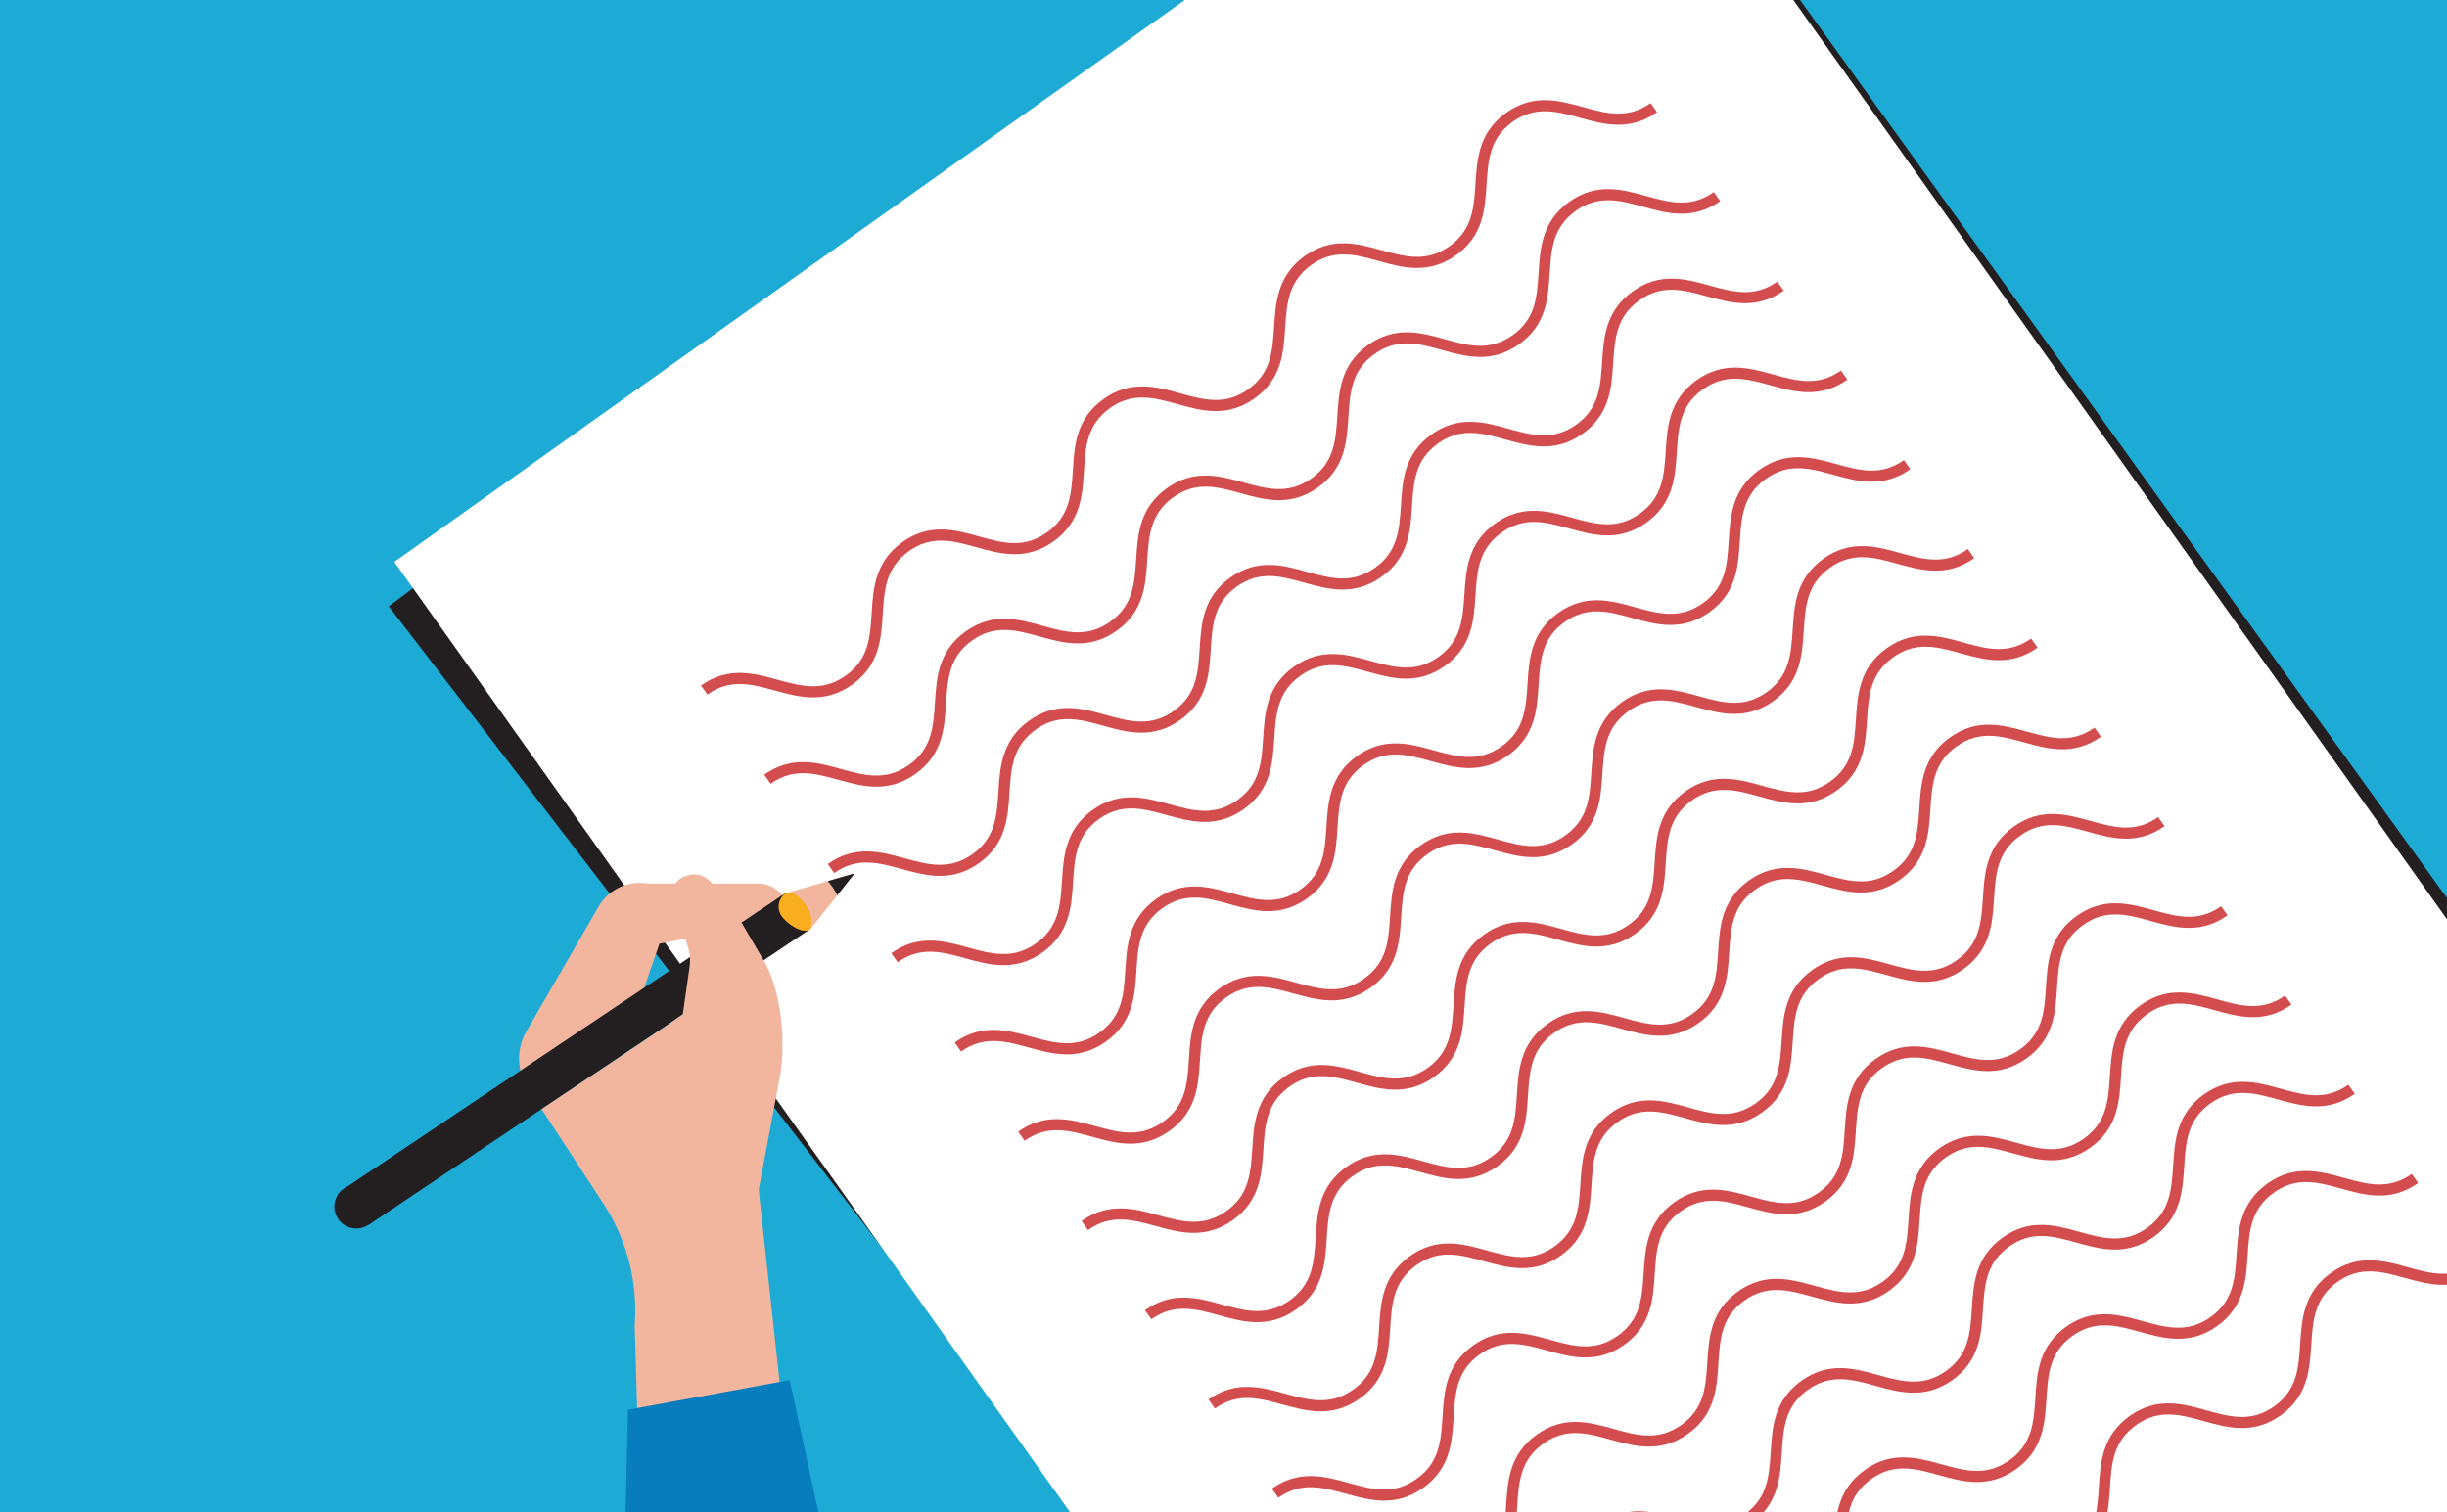 <svg id="Calque_1" data-name="Calque 1" xmlns="http://www.w3.org/2000/svg" xmlns:xlink="http://www.w3.org/1999/xlink" viewBox="0 0 220 136"><rect x="0" y="0" width="220" height="136" fill="#333333" stroke="none"/><defs><style>.cls-1{fill:#1dabd6;}.cls-2{fill:#f2b59e;}.cls-3{fill:#fbea26;}.cls-4{clip-path:url(#clip-path);}.cls-5{fill:#fff;}.cls-10,.cls-6,.cls-9{fill:none;stroke-miterlimit:10;}.cls-6{stroke:#121212;}.cls-7{clip-path:url(#clip-path-2);}.cls-8{fill:#231f20;}.cls-9{stroke:#f9c7c6;stroke-width:0.85px;}.cls-10{stroke:#d34d4f;}.cls-11{clip-path:url(#clip-path-3);}.cls-12{fill:#f9ae1f;}.cls-13{fill:#077dbd;}.cls-14{clip-path:url(#clip-path-4);}</style><clipPath id="clip-path"><rect class="cls-1" x="-370" width="220" height="136"/></clipPath><clipPath id="clip-path-2"><rect class="cls-1" width="220" height="136"/></clipPath><clipPath id="clip-path-3"><polygon class="cls-2" points="76.84 78.53 70.65 80.32 72.84 83.58 76.84 78.53"/></clipPath><clipPath id="clip-path-4"><rect class="cls-3" x="740" width="220" height="136"/></clipPath></defs><title>COM-IconesWeb-220x136-TOUS</title><rect class="cls-1" x="-370" width="220" height="136"/><g class="cls-4"><rect class="cls-5" x="-91.48" y="-31.44" width="142.67" height="216.61" transform="translate(0.11 0.03) rotate(0.08)"/><path class="cls-6" d="M-71,2.3c3.92,0,3.92,4,7.84,4s3.92-4,7.84-4,3.91,4,7.83,4,3.93-4,7.85-4,3.91,4,7.83,4,3.92-4,7.84-4,3.91,4,7.83,4,3.93-4,7.85-4,3.91,4,7.83,4,3.93-4,7.85-4,3.91,4,7.83,4,3.93-4,7.85-4,3.92,4,7.84,4"/><path class="cls-6" d="M-71,16.44c3.91,0,3.91,4,7.83,4s3.92-4,7.84-4,3.91,4,7.83,4,3.93-4,7.85-4,3.91,4,7.83,4,3.92-4,7.84-4,3.91,4,7.83,4,3.93-4,7.85-4,3.91,4,7.83,4,3.93-4,7.85-4,3.91,4,7.83,4,3.93-4,7.85-4,3.92,4,7.84,4"/><path class="cls-6" d="M-71,30.58c3.91,0,3.91,4,7.83,4s3.92-4,7.84-4,3.91,4,7.83,4,3.93-4,7.85-4,3.91,4,7.83,4,3.92-4,7.84-4,3.91,4,7.83,4,3.93-4,7.85-4,3.91,4,7.83,4,3.93-4,7.85-4,3.91,4,7.83,4,3.93-4,7.85-4,3.92,4,7.84,4"/><path class="cls-6" d="M-71,44.71c3.91,0,3.91,4,7.83,4s3.92-4,7.84-4,3.91,4,7.83,4,3.93-4,7.85-4,3.91,4,7.83,4,3.92-4,7.84-4,3.91,4,7.83,4,3.93-4,7.85-4,3.91,4,7.83,4,3.93-4,7.85-4,3.91,4,7.83,4,3.93-4,7.85-4,3.92,4,7.84,4"/><path class="cls-6" d="M-71.07,58.85c3.91,0,3.91,4,7.83,4s3.92-4,7.84-4,3.91,4,7.83,4,3.93-4,7.85-4,3.91,4,7.83,4,3.92-4,7.84-4,3.92,4,7.83,4,3.93-4,7.85-4,3.91,4,7.83,4,3.93-4,7.85-4,3.91,4,7.83,4,3.93-4,7.85-4,3.92,4,7.84,4"/><path class="cls-6" d="M-71.09,73c3.91,0,3.91,4,7.83,4s3.92-4,7.84-4,3.91,4,7.83,4,3.93-4,7.85-4,3.91,4,7.83,4,3.92-4,7.84-4,3.92,4,7.83,4,3.93-4,7.85-4,3.91,4,7.83,4,3.93-4,7.85-4,3.91,4,7.83,4,3.93-4,7.85-4,3.92,4,7.84,4"/><path class="cls-6" d="M-71.11,87.12c3.91,0,3.91,4,7.83,4s3.92-4,7.84-4,3.91,4,7.83,4,3.93-4,7.85-4,3.91,4,7.83,4,3.92-4,7.84-4,3.92,4,7.83,4,3.93-4,7.85-4,3.91,4,7.83,4,3.93-4,7.85-4,3.91,4,7.83,4,3.93-4,7.85-4,3.92,4,7.84,4"/><path class="cls-6" d="M-71.13,101.26c3.92,0,3.91,4,7.83,4s3.92-4,7.84-4,3.91,4,7.83,4,3.93-4,7.85-4,3.91,4,7.83,4,3.92-4,7.84-4,3.92,4,7.83,4,3.93-4,7.85-4,3.91,4,7.83,4,3.93-4,7.85-4,3.91,4,7.83,4,3.93-4,7.85-4,3.92,4,7.84,4"/><path class="cls-6" d="M-71.15,115.39c3.92,0,3.91,4,7.83,4s3.92-4,7.84-4,3.91,4,7.83,4,3.93-4,7.85-4,3.91,4,7.83,4,3.92-4,7.84-4,3.92,4,7.83,4,3.93-4,7.85-4,3.91,4,7.83,4,3.93-4,7.85-4,3.91,4,7.83,4,3.93-4,7.85-4,3.92,4,7.84,4"/><path class="cls-6" d="M-71.17,129.53c3.92,0,3.91,4,7.83,4s3.92-4,7.84-4,3.91,4,7.83,4,3.93-4,7.85-4,3.91,4,7.83,4,3.92-4,7.84-4,3.92,4,7.83,4,3.93-4,7.85-4,3.91,4,7.83,4,3.93-4,7.85-4,3.91,4,7.83,4,3.93-4,7.85-4,3.92,4,7.84,4"/></g><rect class="cls-1" width="220" height="136"/><g class="cls-7"><polygon class="cls-8" points="142.9 -26.29 34.95 54.52 148.25 201.84 251.52 124.52 142.9 -26.29"/><path class="cls-9" d="M141.24,166.45c4.39-3.38,8.54,2,12.93-1.37s.24-8.76,4.63-12.14,8.54,2,12.93-1.36.25-8.77,4.64-12.15,8.54,2,12.93-1.36.25-8.77,4.64-12.15,8.54,2,12.93-1.36.25-8.78,4.65-12.16,8.54,2,12.93-1.36"/><path class="cls-9" d="M135.24,158.64c4.39-3.38,8.54,2,12.93-1.36s.24-8.77,4.63-12.15,8.54,2,12.93-1.36.25-8.77,4.64-12.14,8.54,2,12.93-1.37.24-8.77,4.64-12.15,8.54,2,12.93-1.36.25-8.77,4.64-12.15,8.55,2,12.94-1.37"/><path class="cls-9" d="M129.23,150.84c4.4-3.38,8.54,2,12.94-1.36s.24-8.77,4.63-12.15,8.54,2,12.93-1.36.24-8.77,4.63-12.15,8.54,2,12.94-1.36.24-8.77,4.64-12.15,8.54,2,12.93-1.36.25-8.78,4.64-12.16,8.55,2,12.94-1.36"/><path class="cls-9" d="M123.23,143c4.39-3.37,8.54,2,12.93-1.36s.25-8.77,4.64-12.15,8.54,2,12.93-1.36.24-8.77,4.63-12.14,8.54,2,12.93-1.36.25-8.78,4.65-12.16,8.53,2,12.93-1.36.25-8.77,4.64-12.15,8.54,2,12.94-1.37"/><path class="cls-9" d="M117.23,135.23c4.39-3.38,8.54,2,12.93-1.36s.25-8.77,4.64-12.15,8.53,2,12.93-1.36.24-8.77,4.63-12.15,8.54,2,12.93-1.36.25-8.77,4.64-12.15,8.54,2,12.94-1.36.24-8.78,4.64-12.16,8.54,2,12.94-1.36"/><path class="cls-9" d="M111.23,127.42c4.39-3.37,8.54,2,12.93-1.36s.24-8.77,4.63-12.14,8.54,2,12.93-1.37.25-8.76,4.64-12.14,8.54,2,12.93-1.36.25-8.78,4.64-12.15,8.54,2,12.93-1.37.25-8.77,4.65-12.15,8.54,2,12.94-1.37"/><path class="cls-9" d="M105.23,119.62c4.39-3.38,8.54,2,12.93-1.36s.24-8.77,4.63-12.15,8.54,2,12.93-1.36S136,96,140.36,92.6s8.54,2,12.93-1.36.25-8.77,4.64-12.15,8.54,2,12.93-1.36.25-8.78,4.65-12.16,8.54,2,12.93-1.36"/><path class="cls-9" d="M99.23,111.81c4.39-3.37,8.53,2,12.93-1.36s.24-8.77,4.63-12.14,8.54,2,12.93-1.36.24-8.77,4.64-12.15,8.54,2,12.93-1.36.24-8.78,4.64-12.15,8.54,2,12.93-1.37.25-8.77,4.64-12.15,8.55,2,12.94-1.37"/><path class="cls-9" d="M93.22,104c4.4-3.38,8.54,2,12.93-1.36s.25-8.77,4.64-12.15,8.54,2,12.93-1.36S124,80.37,128.35,77s8.54,2,12.94-1.36.24-8.77,4.64-12.15,8.54,2,12.93-1.36.25-8.77,4.64-12.15,8.54,2,12.94-1.37"/><path class="cls-9" d="M87.22,96.2c4.39-3.37,8.54,2,12.93-1.36s.25-8.77,4.64-12.14,8.54,2,12.93-1.36.24-8.77,4.63-12.15,8.54,2,12.93-1.36.25-8.77,4.64-12.15,8.54,2,12.94-1.37.24-8.77,4.64-12.15,8.54,2,12.94-1.37"/><path class="cls-9" d="M81.22,88.4c4.39-3.38,8.54,2,12.93-1.36s.24-8.77,4.64-12.15,8.53,2,12.93-1.36.24-8.77,4.63-12.14,8.54,2,12.93-1.37.25-8.77,4.64-12.15,8.54,2,12.93-1.36.25-8.77,4.65-12.15,8.54,2,12.94-1.37"/><path class="cls-9" d="M75.22,80.6c4.39-3.38,8.54,2,12.93-1.37s.24-8.77,4.63-12.14,8.54,2,12.93-1.36S106,57,110.35,53.58s8.54,2,12.93-1.36.25-8.77,4.64-12.15,8.54,2,12.93-1.37.25-8.77,4.65-12.15,8.54,2,12.93-1.37"/><path class="cls-9" d="M69.22,72.79c4.39-3.38,8.54,2,12.93-1.36s.24-8.77,4.63-12.15,8.54,2,12.93-1.36.25-8.77,4.64-12.14,8.54,2,12.93-1.37.25-8.77,4.64-12.15,8.54,2,12.93-1.36.25-8.77,4.64-12.15,8.55,2,12.94-1.37"/><path class="cls-9" d="M63.21,65c4.4-3.38,8.54,2,12.94-1.37s.24-8.77,4.63-12.14,8.54,2,12.93-1.36S94,41.35,98.34,38s8.54,2,12.94-1.36.24-8.77,4.64-12.15,8.54,2,12.93-1.36.25-8.78,4.64-12.16,8.55,2,12.94-1.36"/><rect class="cls-5" x="77.11" y="-4.84" width="131.79" height="185.85" transform="translate(-24.59 99.15) rotate(-35.41)"/><path class="cls-10" d="M137.46,166.37c4.51-3.21,8.46,2.34,13-.87s.57-8.76,5.09-12,8.46,2.34,13-.87.58-8.75,5.09-12,8.46,2.33,13-.88.58-8.75,5.1-12,8.46,2.34,13-.87.58-8.76,5.1-12,8.46,2.33,13-.88"/><path class="cls-10" d="M131.75,158.35c4.52-3.21,8.46,2.33,13-.88s.57-8.75,5.09-12,8.45,2.34,13-.87.57-8.76,5.09-12,8.45,2.34,13-.87.58-8.76,5.09-12,8.46,2.33,13-.88.58-8.75,5.1-12,8.46,2.34,13-.88"/><path class="cls-10" d="M126.05,150.32c4.52-3.21,8.46,2.34,13-.87s.58-8.76,5.09-12,8.46,2.34,13-.87.58-8.75,5.09-12,8.46,2.33,13-.88.57-8.75,5.09-12,8.46,2.34,13-.87.58-8.76,5.1-12,8.46,2.33,13-.88"/><path class="cls-10" d="M120.35,142.3c4.51-3.21,8.45,2.33,13-.88s.57-8.75,5.09-12,8.45,2.34,13-.87.57-8.76,5.09-12,8.46,2.34,13-.87.58-8.76,5.1-12,8.45,2.33,13-.88.58-8.75,5.1-12,8.46,2.34,13-.87"/><path class="cls-10" d="M114.64,134.27c4.52-3.21,8.46,2.34,13-.87s.57-8.76,5.08-12,8.46,2.34,13-.87.57-8.75,5.08-12,8.46,2.33,13-.88.57-8.75,5.09-12,8.46,2.34,13-.87.57-8.76,5.09-12,8.47,2.33,13-.88"/><path class="cls-10" d="M108.94,126.25c4.51-3.21,8.46,2.33,13-.88s.57-8.75,5.09-12,8.46,2.34,13-.87.58-8.76,5.09-12,8.46,2.34,13-.87.58-8.76,5.1-12,8.46,2.34,13-.88.58-8.75,5.1-12,8.46,2.34,13-.87"/><path class="cls-10" d="M103.23,118.22c4.52-3.21,8.46,2.34,13-.87s.57-8.76,5.09-12,8.45,2.34,13-.87.57-8.75,5.09-12,8.45,2.33,13-.88.58-8.75,5.09-12,8.46,2.33,13-.88.58-8.76,5.1-12,8.46,2.33,13-.88"/><path class="cls-10" d="M97.53,110.2c4.52-3.21,8.46,2.33,13-.88s.58-8.75,5.09-12,8.46,2.34,13-.87.58-8.76,5.09-12,8.46,2.34,13-.87.57-8.76,5.09-12,8.46,2.34,13-.87.58-8.76,5.1-12,8.46,2.33,13-.88"/><path class="cls-10" d="M91.83,102.17c4.51-3.21,8.45,2.34,13-.87s.57-8.76,5.09-12,8.45,2.33,13-.88.57-8.75,5.09-12,8.46,2.33,13-.88.58-8.75,5.1-12,8.45,2.33,13-.88.58-8.76,5.1-12,8.46,2.33,13-.88"/><path class="cls-10" d="M86.12,94.15c4.52-3.21,8.46,2.33,13-.88s.57-8.75,5.08-12,8.46,2.34,13-.87.57-8.76,5.08-12,8.46,2.34,13-.87.57-8.76,5.09-12,8.46,2.34,13-.87.57-8.76,5.09-12,8.47,2.33,13-.88"/><path class="cls-10" d="M80.42,86.12c4.51-3.21,8.46,2.34,13-.87s.58-8.76,5.09-12,8.46,2.33,13-.88.58-8.75,5.09-12,8.46,2.33,13-.88.58-8.75,5.1-12,8.46,2.33,13-.88.58-8.76,5.1-12,8.46,2.33,13-.88"/><path class="cls-10" d="M74.71,78.1c4.52-3.21,8.46,2.33,13-.88s.57-8.75,5.09-12,8.45,2.34,13-.87.57-8.76,5.09-12,8.45,2.34,13-.87.58-8.76,5.09-12,8.46,2.34,13-.87.58-8.76,5.1-12,8.46,2.33,13-.88"/><path class="cls-10" d="M69,70.07c4.52-3.21,8.46,2.34,13-.87s.58-8.76,5.09-12,8.46,2.33,13-.88.58-8.75,5.09-12,8.46,2.33,13-.88.57-8.75,5.09-12,8.46,2.33,13-.88.58-8.76,5.1-12,8.46,2.33,13-.88"/><path class="cls-10" d="M63.31,62.05c4.51-3.21,8.45,2.33,13-.88s.57-8.75,5.09-12,8.45,2.34,13-.87.57-8.76,5.09-12,8.46,2.34,13-.87.58-8.76,5.1-12,8.45,2.34,13-.87.58-8.76,5.1-12,8.46,2.33,13-.88"/><path class="cls-2" d="M57.61,89.7l1.68-4.84,11.88-2.32-.27-1a2.86,2.86,0,0,0-2.67-2.09l-10,0a4.27,4.27,0,0,0-4.42,2.08L47.31,92.77a4.87,4.87,0,0,0,.14,5.07L48.2,99Z"/><rect class="cls-8" x="28.03" y="93.25" width="47.74" height="3.93" transform="translate(-44.22 45) rotate(-33.82)"/><polygon class="cls-2" points="76.84 78.53 70.65 80.32 72.84 83.58 76.84 78.53"/><g class="cls-11"><path class="cls-8" d="M80.32,78.8l-2.4-3.57-4.54,3a7.55,7.55,0,0,1,1.53,1.63,6.44,6.44,0,0,1,.86,1.95Z"/></g><circle class="cls-8" cx="32.04" cy="108.5" r="1.97" transform="translate(-29.77 13.74) rotate(-16.66)"/><path class="cls-12" d="M72.37,81.31c-1-1.4-1.72-1-1.72-1a1.47,1.47,0,0,0-.38,2.06c.46.68,1.89,1.67,2.57,1.2A2.3,2.3,0,0,0,72.37,81.31Z"/><path class="cls-2" d="M54.24,108.22l-5.55-8.49,11-7.34,1.7-1.2L62,86.9a3.82,3.82,0,0,0-.14-1.71c-.34-1.08-.93-3-1.33-4.19a1.79,1.79,0,0,1,1-2.2l.11,0a1.93,1.93,0,0,1,2.16.41,24.4,24.4,0,0,1,1.91,2.11l3,5.13v0c1.56,2.7,1.94,7.26,1.41,10.34L68.21,107l10.46,95.9-19.34-7-2.27-76.77A17.52,17.52,0,0,0,54.24,108.22Z"/><path class="cls-13" d="M93.59,205.36A4.25,4.25,0,0,1,88,202.27l-17-78.17-14.54,2.67-2.59,107a14,14,0,0,0,16.26,13.9"/></g><rect class="cls-3" x="740" width="220" height="136"/></svg>